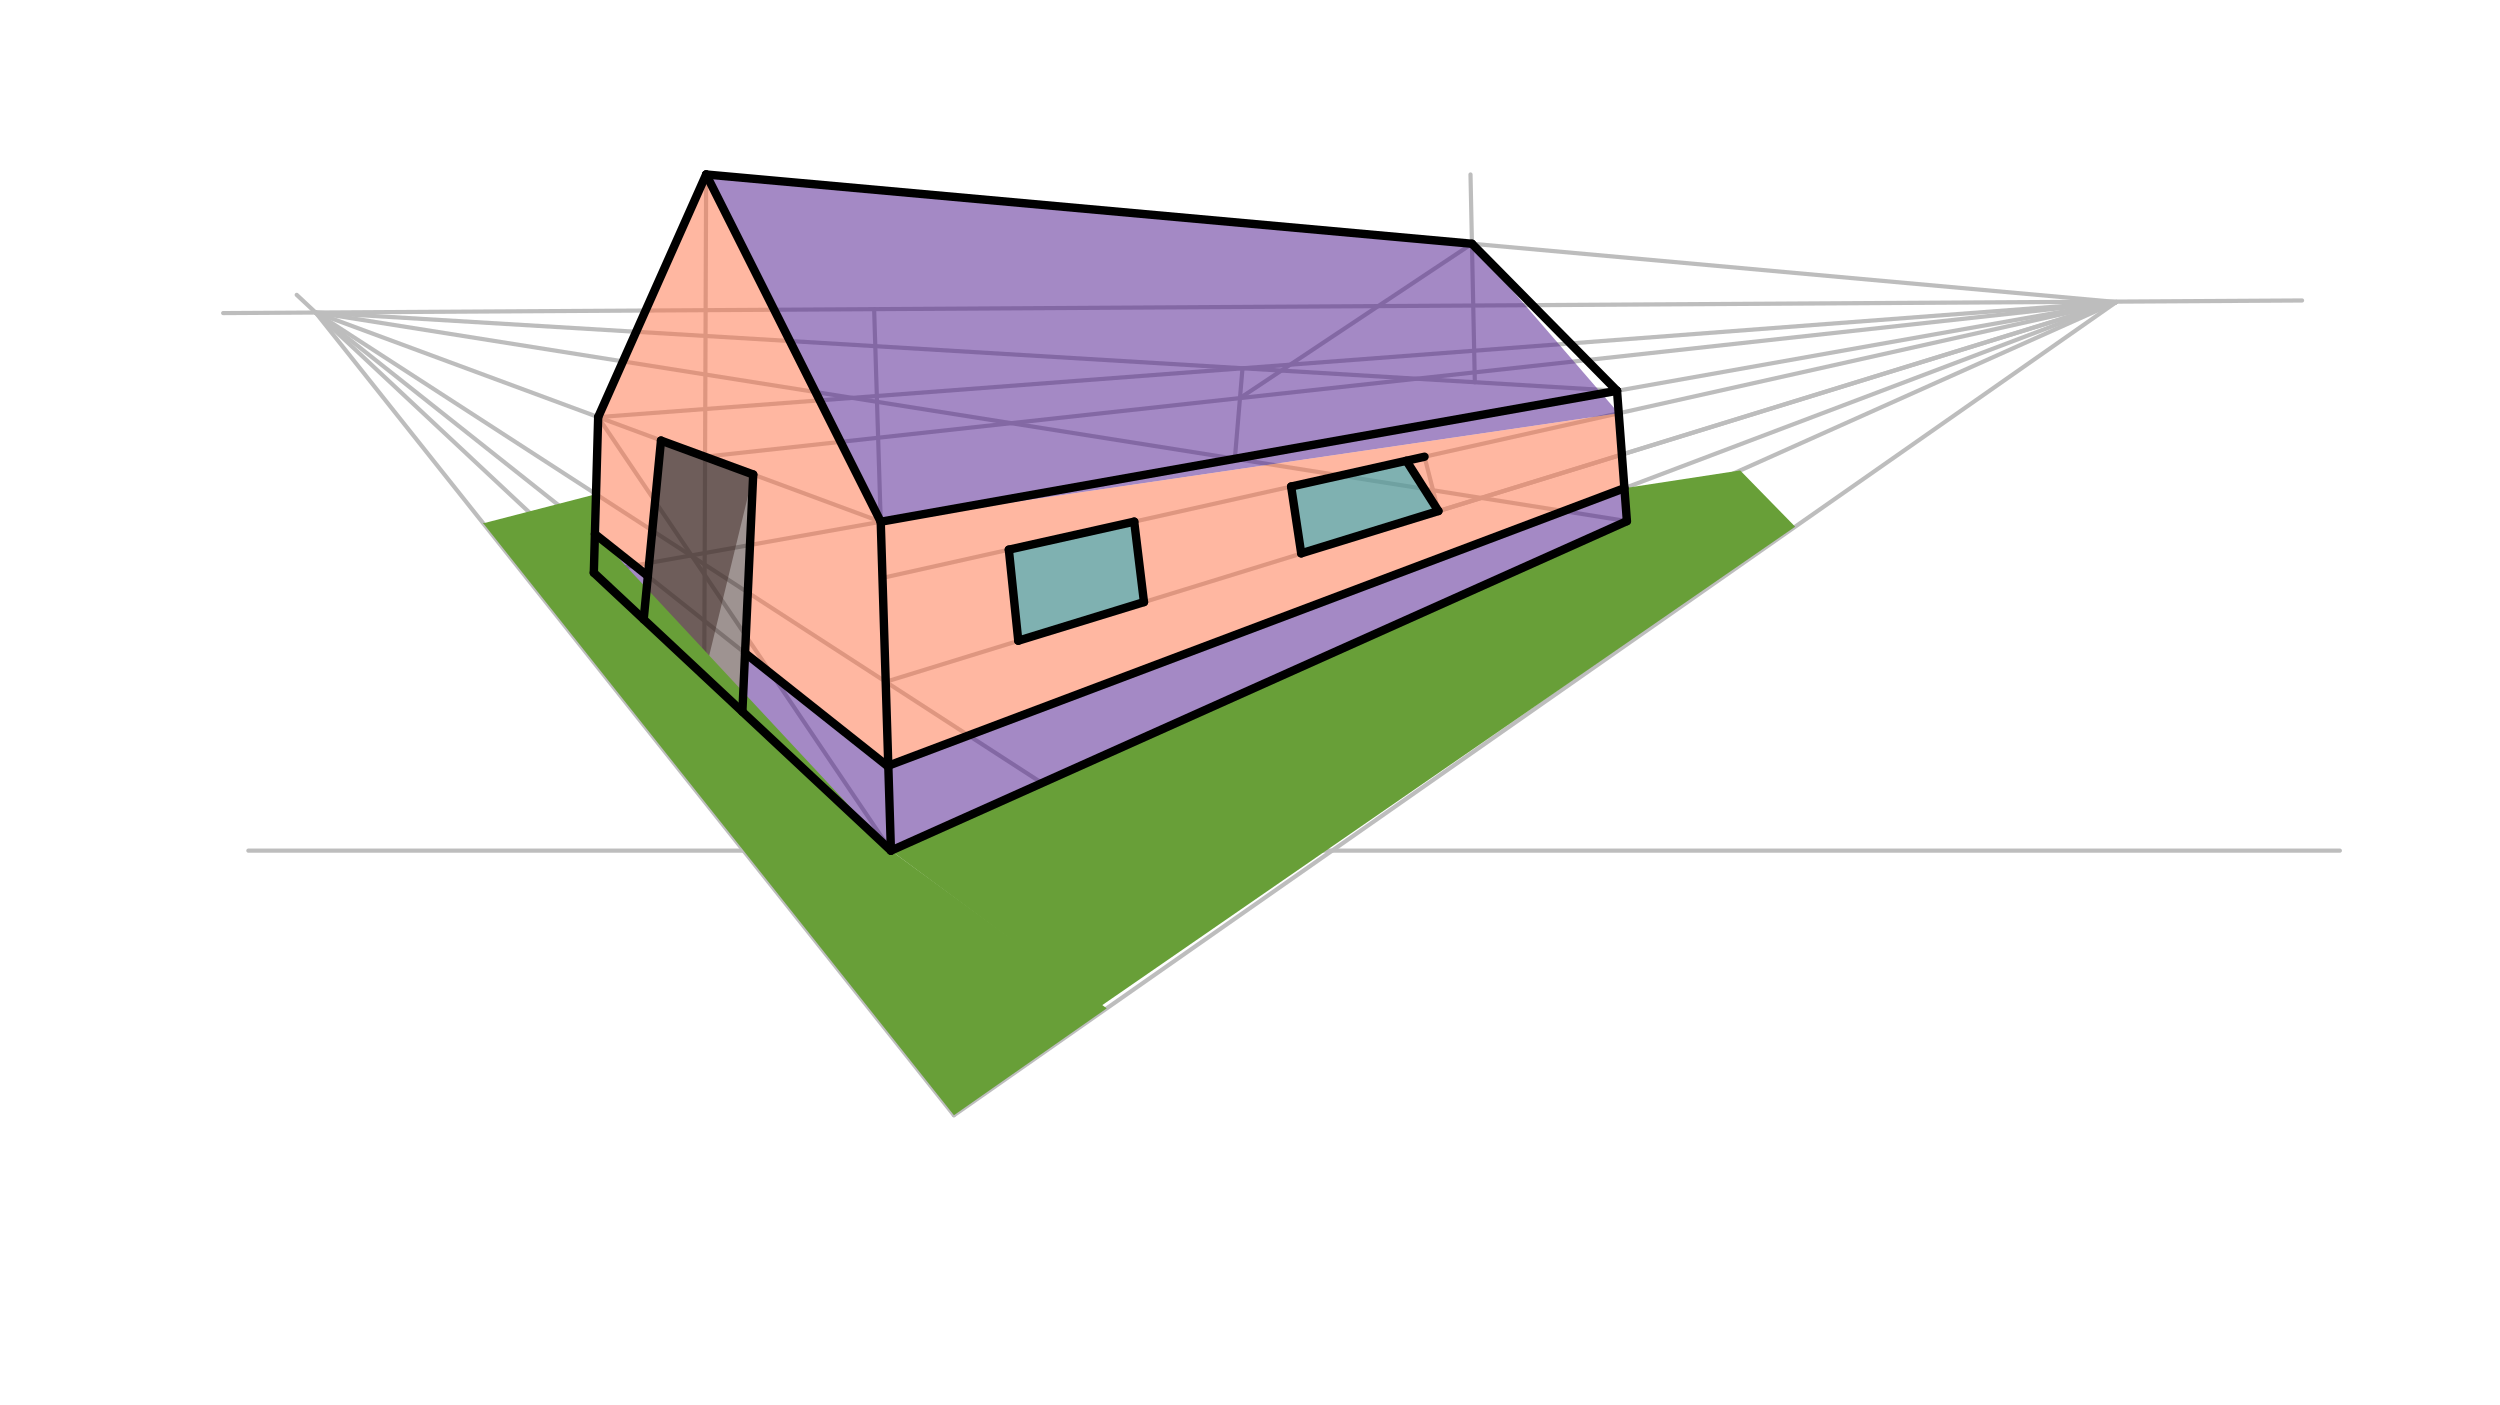 <svg xmlns="http://www.w3.org/2000/svg" class="svg--1it" height="100%" preserveAspectRatio="xMidYMid meet" viewBox="0 0 595.276 334.488" width="100%"><defs><marker id="marker-arrow" markerHeight="16" markerUnits="userSpaceOnUse" markerWidth="24" orient="auto-start-reverse" refX="24" refY="4" viewBox="0 0 24 8"><path d="M 0 0 L 24 4 L 0 8 z" stroke="inherit"></path></marker></defs><g class="aux-layer--1FB"><g class="element--2qn"><line stroke="#BDBDBD" stroke-dasharray="none" stroke-linecap="round" stroke-width="1" x1="53.141" x2="548.141" y1="74.547" y2="71.547"></line></g><g class="element--2qn"><line stroke="#BDBDBD" stroke-dasharray="none" stroke-linecap="round" stroke-width="1" x1="59.141" x2="557.141" y1="202.547" y2="202.547"></line></g><g class="element--2qn"><line stroke="#BDBDBD" stroke-dasharray="none" stroke-linecap="round" stroke-width="1" x1="208.141" x2="212.141" y1="73.607" y2="202.546"></line></g><g class="element--2qn"><line stroke="#BDBDBD" stroke-dasharray="none" stroke-linecap="round" stroke-width="1" x1="212.141" x2="70.651" y1="202.546" y2="70.209"></line></g><g class="element--2qn"><line stroke="#BDBDBD" stroke-dasharray="none" stroke-linecap="round" stroke-width="1" x1="212.141" x2="503.91" y1="202.546" y2="71.915"></line></g><g class="element--2qn"><line stroke="#BDBDBD" stroke-dasharray="none" stroke-linecap="round" stroke-width="1" x1="141.396" x2="503.91" y1="136.377" y2="71.915"></line></g><g class="element--2qn"><line stroke="#BDBDBD" stroke-dasharray="none" stroke-linecap="round" stroke-width="1" x1="387.382" x2="75.146" y1="124.087" y2="74.414"></line></g><g class="element--2qn"><line stroke="#BDBDBD" stroke-dasharray="none" stroke-linecap="round" stroke-width="1" x1="209.711" x2="75.146" y1="124.23" y2="74.414"></line></g><g class="element--2qn"><line stroke="#BDBDBD" stroke-dasharray="none" stroke-linecap="round" stroke-width="1" x1="141.396" x2="142.429" y1="136.377" y2="99.322"></line></g><g class="element--2qn"><line stroke="#BDBDBD" stroke-dasharray="none" stroke-linecap="round" stroke-width="1" x1="387.382" x2="385.053" y1="124.087" y2="93.055"></line></g><g class="element--2qn"><line stroke="#BDBDBD" stroke-dasharray="none" stroke-linecap="round" stroke-width="1" x1="142.429" x2="503.91" y1="99.322" y2="71.915"></line></g><g class="element--2qn"><line stroke="#BDBDBD" stroke-dasharray="none" stroke-linecap="round" stroke-width="1" x1="385.053" x2="75.146" y1="93.055" y2="74.414"></line></g><g class="element--2qn"><line stroke="#BDBDBD" stroke-dasharray="none" stroke-linecap="round" stroke-width="1" x1="294.031" x2="295.85" y1="109.236" y2="87.689"></line></g><g class="element--2qn"><line stroke="#BDBDBD" stroke-dasharray="none" stroke-linecap="round" stroke-width="1" x1="142.429" x2="212.141" y1="99.322" y2="202.546"></line></g><g class="element--2qn"><line stroke="#BDBDBD" stroke-dasharray="none" stroke-linecap="round" stroke-width="1" x1="167.684" x2="168.141" y1="160.966" y2="41.547"></line></g><g class="element--2qn"><line stroke="#BDBDBD" stroke-dasharray="none" stroke-linecap="round" stroke-width="1" x1="168.141" x2="142.429" y1="41.547" y2="99.322"></line></g><g class="element--2qn"><line stroke="#BDBDBD" stroke-dasharray="none" stroke-linecap="round" stroke-width="1" x1="168.141" x2="209.711" y1="41.547" y2="124.23"></line></g><g class="element--2qn"><line stroke="#BDBDBD" stroke-dasharray="none" stroke-linecap="round" stroke-width="1" x1="167.884" x2="503.91" y1="108.745" y2="71.915"></line></g><g class="element--2qn"><line stroke="#BDBDBD" stroke-dasharray="none" stroke-linecap="round" stroke-width="1" x1="168.141" x2="503.91" y1="41.547" y2="71.915"></line></g><g class="element--2qn"><line stroke="#BDBDBD" stroke-dasharray="none" stroke-linecap="round" stroke-width="1" x1="351.172" x2="350.141" y1="91.017" y2="41.547"></line></g><g class="element--2qn"><line stroke="#BDBDBD" stroke-dasharray="none" stroke-linecap="round" stroke-width="1" x1="350.485" x2="385.031" y1="58.039" y2="93.054"></line></g><g class="element--2qn"><line stroke="#BDBDBD" stroke-dasharray="none" stroke-linecap="round" stroke-width="1" x1="350.485" x2="295.251" y1="58.039" y2="94.785"></line></g><g class="element--2qn"><line stroke="#BDBDBD" stroke-dasharray="none" stroke-linecap="round" stroke-width="1" x1="75.146" x2="279.141" y1="74.414" y2="206.547"></line></g><g class="element--2qn"><line stroke="#BDBDBD" stroke-dasharray="none" stroke-linecap="round" stroke-width="1" x1="211.521" x2="503.91" y1="182.566" y2="71.915"></line></g><g class="element--2qn"><line stroke="#BDBDBD" stroke-dasharray="none" stroke-linecap="round" stroke-width="1" x1="211.521" x2="75.146" y1="182.566" y2="74.414"></line></g><g class="element--2qn"><line stroke="#BDBDBD" stroke-dasharray="none" stroke-linecap="round" stroke-width="1" x1="210.893" x2="503.91" y1="162.341" y2="71.915"></line></g><g class="element--2qn"><line stroke="#BDBDBD" stroke-dasharray="none" stroke-linecap="round" stroke-width="1" x1="210.126" x2="503.91" y1="137.609" y2="71.915"></line></g><g class="element--2qn"><line stroke="#BDBDBD" stroke-dasharray="none" stroke-linecap="round" stroke-width="1" x1="240.215" x2="242.461" y1="130.881" y2="152.557"></line></g><g class="element--2qn"><line stroke="#BDBDBD" stroke-dasharray="none" stroke-linecap="round" stroke-width="1" x1="272.392" x2="270.065" y1="143.362" y2="124.21"></line></g><g class="element--2qn"><line stroke="#BDBDBD" stroke-dasharray="none" stroke-linecap="round" stroke-width="1" x1="307.432" x2="309.83" y1="115.85" y2="131.755"></line></g><g class="element--2qn"><line stroke="#BDBDBD" stroke-dasharray="none" stroke-linecap="round" stroke-width="1" x1="342.504" x2="339.186" y1="121.725" y2="108.749"></line></g><g class="element--2qn"><line stroke="#BDBDBD" stroke-dasharray="none" stroke-linecap="round" stroke-width="1" x1="307.432" x2="339.186" y1="115.85" y2="108.75"></line></g><g class="element--2qn"><line stroke="#BDBDBD" stroke-dasharray="none" stroke-linecap="round" stroke-width="1" x1="309.83" x2="503.91" y1="131.755" y2="71.915"></line></g><g class="element--2qn"><line stroke="#BDBDBD" stroke-dasharray="none" stroke-linecap="round" stroke-width="1" x1="75.146" x2="227.141" y1="74.414" y2="265.547"></line></g><g class="element--2qn"><line stroke="#BDBDBD" stroke-dasharray="none" stroke-linecap="round" stroke-width="1" x1="227.141" x2="503.91" y1="265.547" y2="71.915"></line></g></g><g class="main-layer--3Vd"><g class="element--2qn"><g fill="#4A148C" opacity="0.5"><path d="M 168.141 41.547 L 350.485 58.039 L 385.437 98.407 L 209.711 124.23 L 168.141 41.547 Z" stroke="none"></path></g></g><g class="element--2qn"><g fill="#FF7043" opacity="0.5"><path d="M 168.141 41.547 L 209.711 124.23 L 211.311 182.4 L 177.405 155.51 L 179.346 112.988 L 157.39 104.908 L 154.266 137.16 L 142.716 128 L 142.429 99.322 L 168.141 41.547 Z" stroke="none"></path></g></g><g class="element--2qn"><g fill="#FF7043" opacity="0.5"><path d="M 209.711 124.23 L 385.437 98.407 L 386.18 108.214 L 386.18 108.214 L 386.788 116.238 L 211.311 182.4 L 211.311 182.4 L 209.711 124.23 Z" stroke="none"></path></g></g><g class="element--2qn"><g fill="#4A148C" opacity="0.5"><path d="M 142.716 128 L 154.266 137.16 L 154.266 137.16 L 153.267 147.481 L 141.396 136.377 L 142.716 128 Z" stroke="none"></path></g></g><g class="element--2qn"><g fill="#4A148C" opacity="0.5"><path d="M 177.405 155.51 L 211.311 182.4 L 212.141 202.546 L 176.768 169.462 L 177.405 155.51 Z" stroke="none"></path></g></g><g class="element--2qn"><g fill="#4A148C" opacity="0.5"><path d="M 211.311 182.4 L 386.788 116.238 L 387.382 124.087 L 212.141 202.546 L 211.311 182.4 Z" stroke="none"></path></g></g><g class="element--2qn"><g fill="#00ACC1" opacity="0.5"><path d="M 240.215 130.881 L 270.065 124.21 L 272.392 143.362 L 242.461 152.557 L 240.215 130.881 Z" stroke="none"></path></g></g><g class="element--2qn"><g fill="#00ACC1" opacity="0.5"><path d="M 307.432 115.85 L 334.872 109.714 L 342.494 121.684 L 309.83 131.755 L 307.432 115.85 Z" stroke="none"></path></g></g><g class="element--2qn"><g fill="#3E2723" opacity="0.5"><path d="M 157.39 104.908 L 179.346 112.988 L 167.684 160.966 L 176.768 169.462 L 153.267 147.481 L 157.39 104.908 Z" stroke="none"></path></g></g><g class="element--2qn"><g fill="#3E2723" opacity="0.5"><path d="M 179.346 112.988 L 177.405 155.51 L 176.768 169.462 L 153.267 147.481 L 157.39 104.908 L 179.346 112.988 Z" stroke="none"></path></g></g><g class="element--2qn"><g fill="#689F38" opacity="1"><path d="M 141.917 117.663 L 115.063 124.609 L 141.396 136.377 L 141.396 136.377 L 141.917 117.663 Z" stroke="none"></path></g></g><g class="element--2qn"><g fill="#689F38" opacity="1"><path d="M 114.963 124.483 L 227.141 265.547 L 263.523 240.093 L 212.141 202.546 L 142.716 128 L 114.963 124.483 Z" stroke="none"></path></g></g><g class="element--2qn"><g fill="#689F38" opacity="1"><path d="M 262.141 239.547 L 427.445 125.411 L 414.349 112.013 L 386.788 116.238 L 387.382 124.087 L 212.141 202.546 L 262.141 239.547 Z" stroke="none"></path></g></g><g class="element--2qn"><line stroke="#000000" stroke-dasharray="none" stroke-linecap="round" stroke-width="2" x1="212.141" x2="209.711" y1="202.546" y2="124.23"></line></g><g class="element--2qn"><line stroke="#000000" stroke-dasharray="none" stroke-linecap="round" stroke-width="2" x1="209.711" x2="385.031" y1="124.23" y2="93.054"></line></g><g class="element--2qn"><line stroke="#000000" stroke-dasharray="none" stroke-linecap="round" stroke-width="2" x1="385.031" x2="387.382" y1="93.054" y2="124.087"></line></g><g class="element--2qn"><line stroke="#000000" stroke-dasharray="none" stroke-linecap="round" stroke-width="2" x1="387.382" x2="212.141" y1="124.087" y2="202.546"></line></g><g class="element--2qn"><line stroke="#000000" stroke-dasharray="none" stroke-linecap="round" stroke-width="2" x1="212.141" x2="141.396" y1="202.546" y2="136.377"></line></g><g class="element--2qn"><line stroke="#000000" stroke-dasharray="none" stroke-linecap="round" stroke-width="2" x1="141.396" x2="142.429" y1="136.377" y2="99.322"></line></g><g class="element--2qn"><line stroke="#000000" stroke-dasharray="none" stroke-linecap="round" stroke-width="2" x1="142.429" x2="168.141" y1="99.322" y2="41.547"></line></g><g class="element--2qn"><line stroke="#000000" stroke-dasharray="none" stroke-linecap="round" stroke-width="2" x1="168.141" x2="209.711" y1="41.547" y2="124.23"></line></g><g class="element--2qn"><line stroke="#000000" stroke-dasharray="none" stroke-linecap="round" stroke-width="2" x1="168.141" x2="350.485" y1="41.547" y2="58.039"></line></g><g class="element--2qn"><line stroke="#000000" stroke-dasharray="none" stroke-linecap="round" stroke-width="2" x1="350.485" x2="385.031" y1="58.039" y2="93.054"></line></g><g class="element--2qn"><line stroke="#000000" stroke-dasharray="none" stroke-linecap="round" stroke-width="2" x1="153.267" x2="157.39" y1="147.481" y2="104.908"></line></g><g class="element--2qn"><line stroke="#000000" stroke-dasharray="none" stroke-linecap="round" stroke-width="2" x1="157.39" x2="179.346" y1="104.908" y2="112.988"></line></g><g class="element--2qn"><line stroke="#000000" stroke-dasharray="none" stroke-linecap="round" stroke-width="2" x1="179.346" x2="176.768" y1="112.988" y2="169.462"></line></g><g class="element--2qn"><line stroke="#000000" stroke-dasharray="none" stroke-linecap="round" stroke-width="2" x1="211.521" x2="177.405" y1="182.566" y2="155.51"></line></g><g class="element--2qn"><line stroke="#000000" stroke-dasharray="none" stroke-linecap="round" stroke-width="2" x1="154.266" x2="141.653" y1="137.16" y2="127.157"></line></g><g class="element--2qn"><line stroke="#000000" stroke-dasharray="none" stroke-linecap="round" stroke-width="2" x1="211.311" x2="386.788" y1="182.4" y2="116.238"></line></g><g class="element--2qn"><line stroke="#000000" stroke-dasharray="none" stroke-linecap="round" stroke-width="2" x1="240.215" x2="242.461" y1="130.881" y2="152.557"></line></g><g class="element--2qn"><line stroke="#000000" stroke-dasharray="none" stroke-linecap="round" stroke-width="2" x1="242.461" x2="272.392" y1="152.557" y2="143.362"></line></g><g class="element--2qn"><line stroke="#000000" stroke-dasharray="none" stroke-linecap="round" stroke-width="2" x1="272.392" x2="270.065" y1="143.362" y2="124.21"></line></g><g class="element--2qn"><line stroke="#000000" stroke-dasharray="none" stroke-linecap="round" stroke-width="2" x1="270.065" x2="240.215" y1="124.21" y2="130.881"></line></g><g class="element--2qn"><line stroke="#000000" stroke-dasharray="none" stroke-linecap="round" stroke-width="2" x1="307.432" x2="309.83" y1="115.85" y2="131.755"></line></g><g class="element--2qn"><line stroke="#000000" stroke-dasharray="none" stroke-linecap="round" stroke-width="2" x1="309.83" x2="342.494" y1="131.755" y2="121.684"></line></g><g class="element--2qn"><line stroke="#000000" stroke-dasharray="none" stroke-linecap="round" stroke-width="2" x1="307.432" x2="339.186" y1="115.85" y2="108.75"></line></g><g class="element--2qn"><line stroke="#000000" stroke-dasharray="none" stroke-linecap="round" stroke-width="2" x1="342.494" x2="334.872" y1="121.684" y2="109.714"></line></g></g><g class="snaps-layer--2PT"></g><g class="temp-layer--rAP"></g></svg>